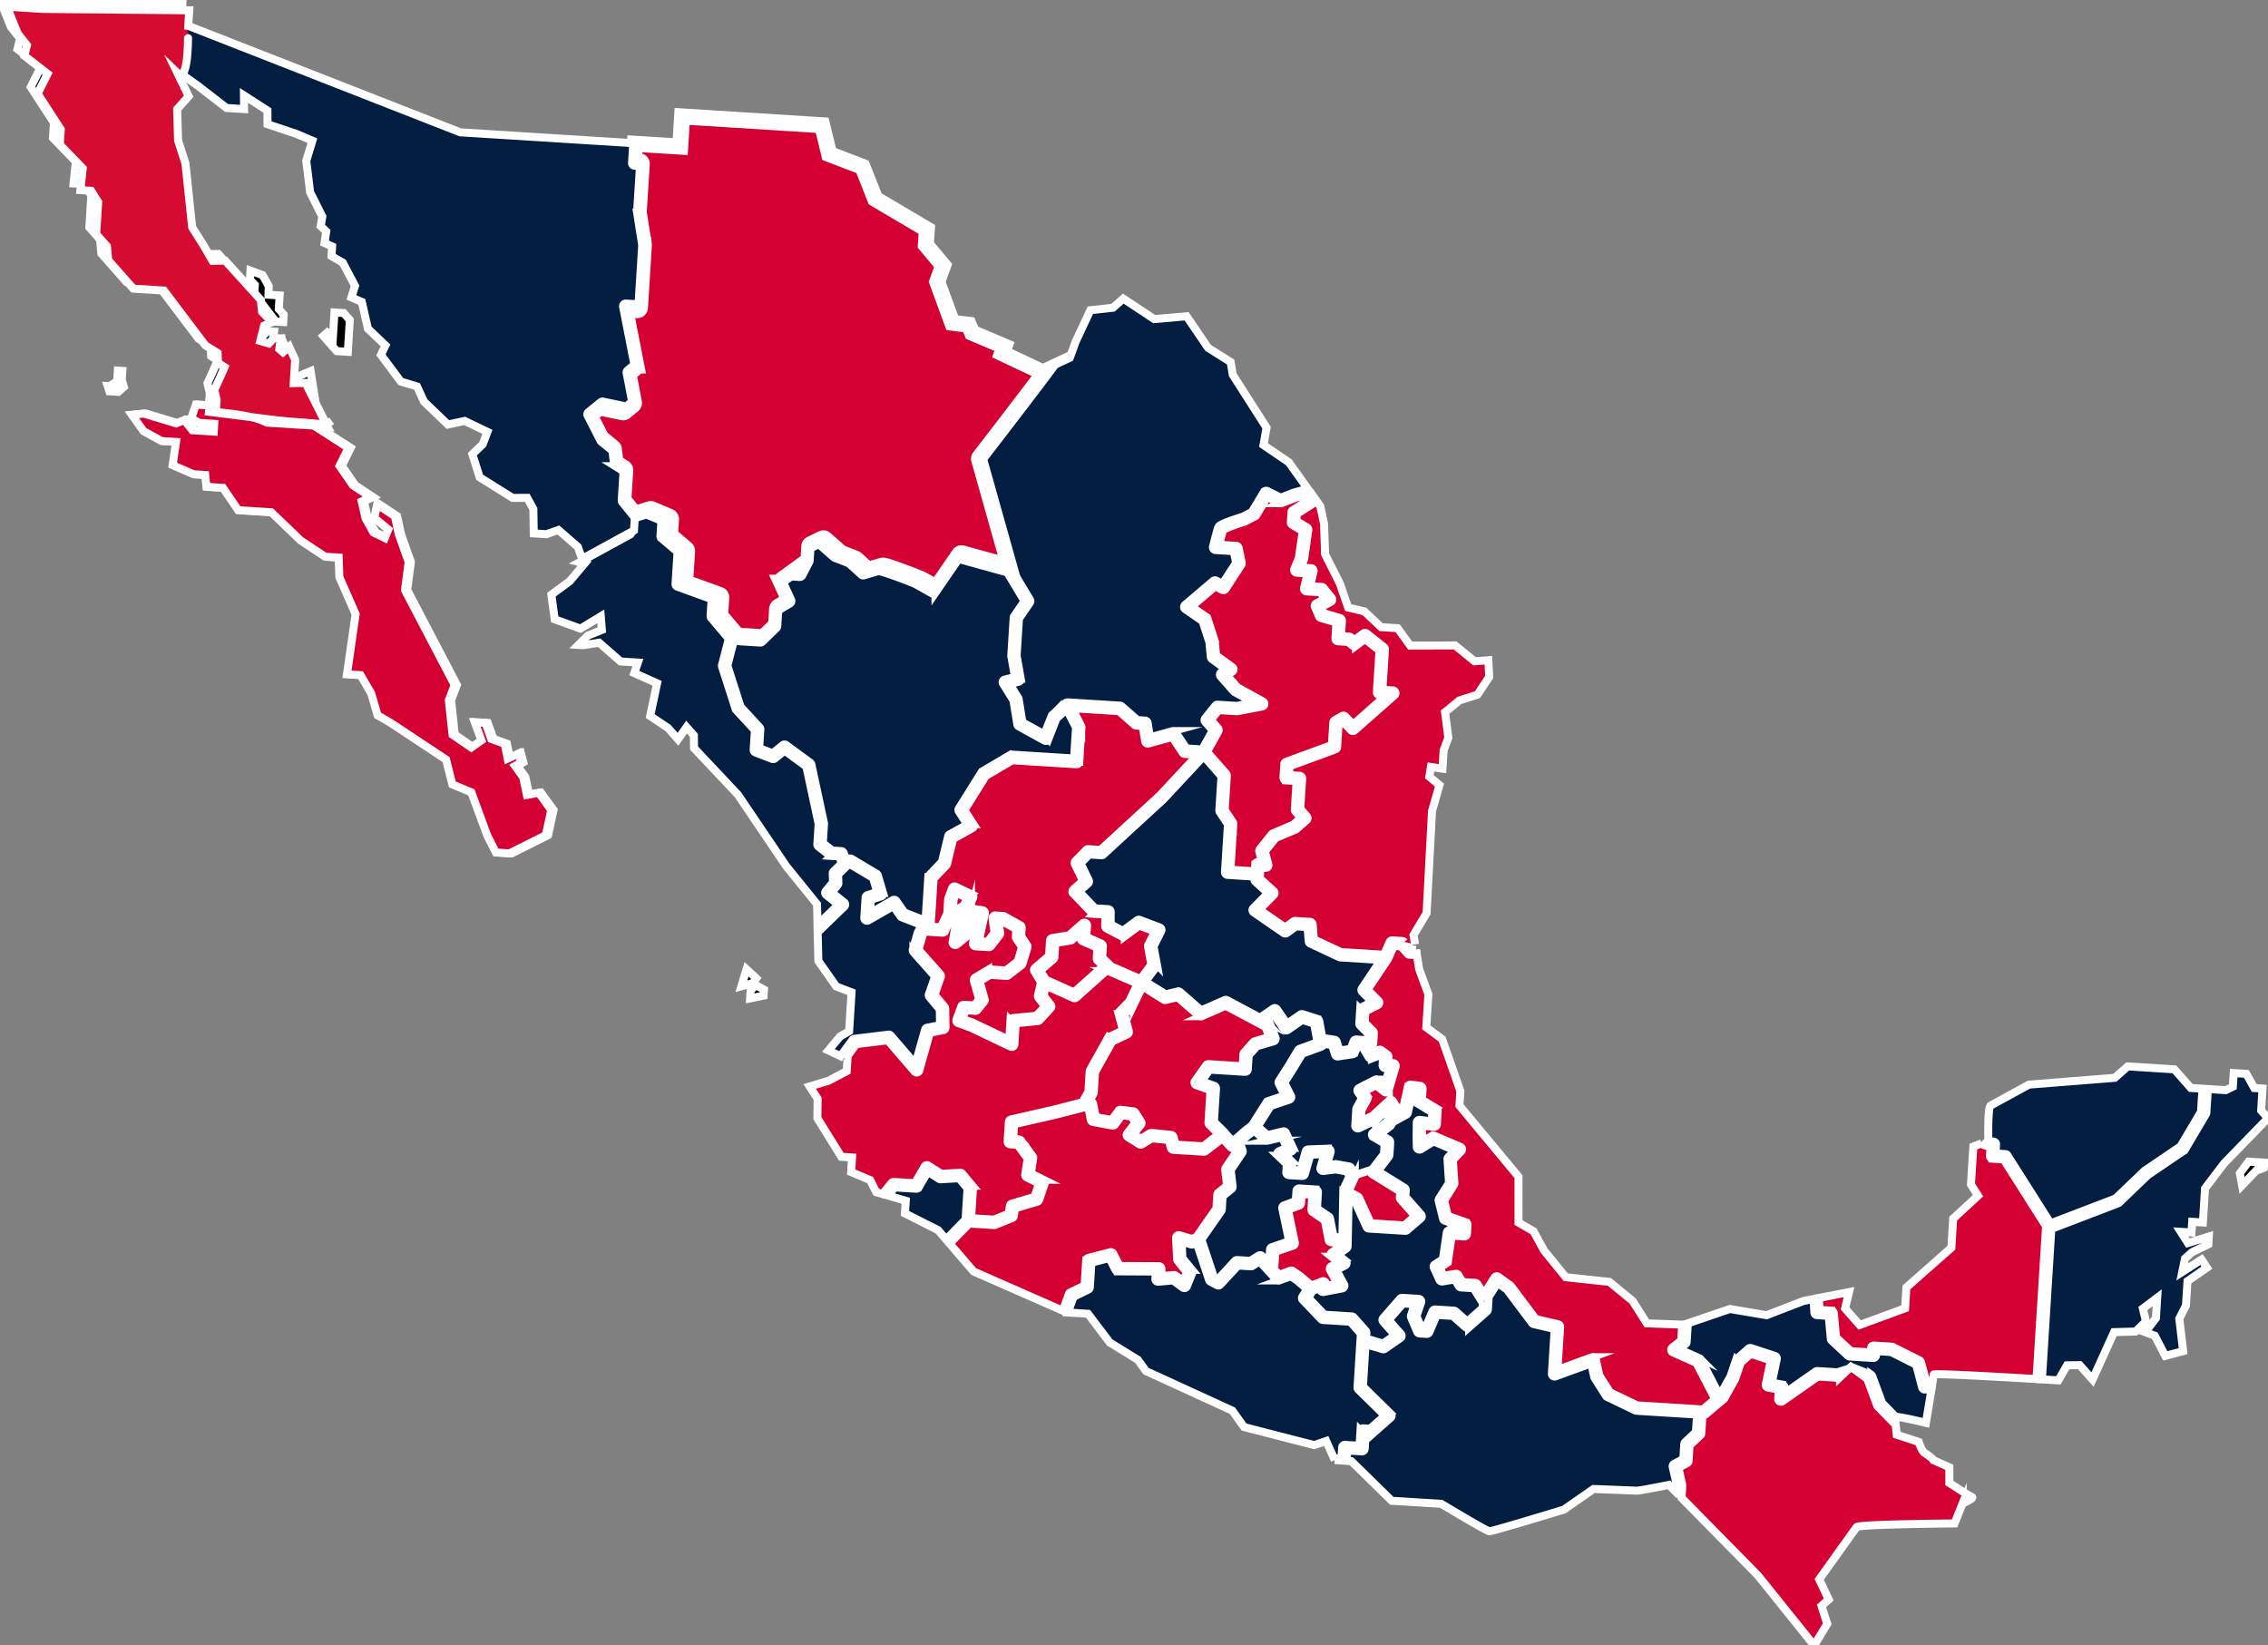 <?xml version="1.0" encoding="utf-8"?>
<svg viewBox="0.14 -0.205 283.529 205.671" xmlns="http://www.w3.org/2000/svg">
  <rect x="0.14" y="-0.205" width="283.529" height="205.671" fill="#808080" stroke="none"/>
  <g id="Grupo_95" data-name="Grupo 95" transform="matrix(1, 0, 0, 1, -109.455, -114.392)">
    <g id="Grupo_94" data-name="Grupo 94">
      <path id="Trazado_4112" data-name="Trazado 4112" d="M260.483,208.165l2.4,2.723a.334.334,0,0,1,.084.245l-.268,4.282,1.022,1.546a.329.329,0,0,1,.055.208l-.359,5.731,3.045.19.052-.836a.338.338,0,0,1,.359-.317l.51.032-.357-1.345a.337.337,0,0,1,.064-.3l1.492-1.871a.336.336,0,0,1,.132-.1l2.574-1.091.953-.841-.693-.786a.337.337,0,0,1-.084-.246l.224-3.576-1.326-.083a.338.338,0,0,1-.317-.358l.1-1.665a.337.337,0,0,1,.221-.3L276.1,207.3l.176-2.813a.334.334,0,0,1,.168-.272l.917-.533a.339.339,0,0,1,.414.059l.975,1.02,4.135-3.649-.849-.053a.337.337,0,0,1-.315-.359l.326-5.206-1.812-1.436-1.13.842a.337.337,0,0,1-.416-.009l-.57-.464-1.263-.079a.338.338,0,0,1-.316-.359l.124-1.982-1.961-.582a.34.34,0,0,1-.214-.189l-.515-1.183a.339.339,0,0,1,.155-.436l1.155-.6-.648-.8-1.712-.107a.338.338,0,0,1-.307-.416l.439-1.835-1.361-.085a.337.337,0,0,1-.292-.464l.566-1.4.481-3.338-1.319-.785a.337.337,0,0,1-.166-.312l.078-1.253a.339.339,0,0,1,.156-.264l2.616-1.672-.31-.434-2,.557-1.679.668a.347.347,0,0,1-.275-.011l-1.531-.761-1.374,2.289a.341.341,0,0,1-.135.126l-1.32.684a18.048,18.048,0,0,0-2.683,1c-.087.262-.321,1.156-.506,1.877l2.138.135a.337.337,0,0,1,.311.27l.376,1.84a.34.34,0,0,1-.048.252l-1.958,3.021a.34.34,0,0,1-.443.115l-.843-.45-3.015,2.559,1.895,1.294a.352.352,0,0,1,.132.176l.9,2.808a.417.417,0,0,1,.015.072l.162,1.726,2.038,1.482a.341.341,0,0,1,.139.284.331.331,0,0,1-.155.274l-.693.448,1.353,1.532,3.177,1.746a.339.339,0,0,1-.1.629l-3.084.594a.393.393,0,0,1-.084,0l-2.272-.143-.99,1.231.912,1.035a.337.337,0,0,1,.041.389Z" fill="#d50032" stroke="#fff" stroke-miterlimit="10" stroke-width="1"/>
      <path id="Trazado_4113" data-name="Trazado 4113" d="M251.286,255.962l.921.568,1.151-.694a.386.386,0,0,1,.209-.047l2.44.251a.34.34,0,0,1,.294.249l.255.964,3.447.216,1.965-1.5-1.2-1.194a.338.338,0,0,1-.1-.261l.254-4.053-1.777-.63a.335.335,0,0,1-.21-.216.339.339,0,0,1,.046-.3l1.4-1.976a.338.338,0,0,1,.3-.142l4.263.267.094-1.522a.34.34,0,0,1,.085-.2l1.163-1.3a.337.337,0,0,1,.156-.1l1.848-.543-.5-1.252-4.976-2.649-2.981,1.31a.34.34,0,0,1-.358-.055l-2.665-2.321-1.477.349a.343.343,0,0,1-.256-.042l-2.664-1.661-1.072,2.239a.333.333,0,0,1-.062.088l-1.127,1.159.567,2.114a.337.337,0,0,1-.181.392l-1.9.91-2.148,3.82-.161,2.565a.331.331,0,0,1-.044.146l-.555.975.175-.009a.335.335,0,0,1,.352.273l.322,1.662,1.992.367.841-1.144a.329.329,0,0,1,.315-.136l1.56.2a.337.337,0,0,1,.243.155l.716,1.124a.34.34,0,0,1-.019.391Z" fill="#d50032" stroke="#fff" stroke-miterlimit="10" stroke-width="1"/>
      <path id="Trazado_4114" data-name="Trazado 4114" d="M270.909,273.017a.333.333,0,0,1,.307.038l.942.648,1.369,1.165,1.372-.52a.338.338,0,0,1,.457.338l-.016.25,1.458-.276-.926-1.729a.331.331,0,0,1-.024-.263.335.335,0,0,1,.172-.2l.946-.464-.9-.731a.335.335,0,0,1-.124-.272.33.33,0,0,1,.14-.264l1.3-.942.006-.244-1.382-.086a.343.343,0,0,1-.313-.273l-.475-2.451-1.533-1.055a.336.336,0,0,1-.146-.3l.117-1.866-1.342-.084-.071,1.133a.336.336,0,0,1-.219.3l-1.413.53.86,4.1a.338.338,0,0,1-.222.389l-2.225.763-.105,1.677a.336.336,0,0,1-.24.3l.831.908Z" fill="#d50032" stroke="#fff" stroke-miterlimit="10" stroke-width="1"/>
      <path id="Trazado_4115" data-name="Trazado 4115" d="M243.611,231.67a.325.325,0,0,1-.169.08l-1.919.312-.112,1.786a.34.34,0,0,1-.117.235l-1.651,1.417.688,1.145,3.526,1.58,3.669-3.267-.724-.714a.335.335,0,0,1-.1-.261l.083-1.33-1.87-.822a.34.34,0,0,1-.2-.332l.053-.849Z" fill="#d50032" stroke="#fff" stroke-miterlimit="10" stroke-width="1"/>
      <path id="Trazado_4116" data-name="Trazado 4116" d="M252.169,236.569l1.355-1.828-.413-2.24a.337.337,0,0,1,.03-.214l.841-1.664-1.971-.744-1.809,1.34a.34.34,0,0,1-.36.027l-1.9-1a.34.34,0,0,1-.18-.3l.009-1.447-1.442-.09a.34.34,0,0,1-.223-.1l-2.352-2.457a.336.336,0,0,1,.021-.487l1.211-1.068-1.019-2.1a.338.338,0,0,1,.063-.385l1.365-1.388a.334.334,0,0,1,.262-.1l1.52.1,7.4-6.8,4.758-5.1-1.634-.1a.338.338,0,0,1-.261-.151l-1.3-1.965-2.962.815a.334.334,0,0,1-.273-.042.34.34,0,0,1-.151-.229l-.311-1.918-.808-.05a.336.336,0,0,1-.2-.084l-1.962-1.723-5.851-.366,1.131,2.211a.333.333,0,0,1,.036.175l-.27,4.307a.337.337,0,0,1-.359.316l-8.019-.5-3.309,1.949-2.68,4.286,1.137,1.763a.344.344,0,0,1,.044.267.332.332,0,0,1-.164.212l-2.415,1.341-.761,3.147a.341.341,0,0,1-.084.155l-1.6,1.672-.33,5.259a.333.333,0,0,1-.049.156l-.345.562,1.628.1.8-1.736.113-1.8a.337.337,0,0,1,.021-.1l.471-1.248a.339.339,0,0,1,.463-.185l2,.961a.338.338,0,0,1,.164.441l-.572,1.3a.35.35,0,0,1-.125.147l-.494.32-.549,2.963.857-.7.621-2.407a.346.346,0,0,1,.38-.25l1.07.166a.337.337,0,0,1,.279.4l-.749,3.476,1.093.068.872-1.133L233.676,229a.339.339,0,0,1,.356-.386l.979.062a.318.318,0,0,1,.144.043l1.992,1.116a.337.337,0,0,1,.173.316l-.067,1.061.746,1.115a.34.34,0,0,1,.043.287l-.62,2.044a.338.338,0,0,1-.117.169l-1.652,1.273a.336.336,0,0,1-.227.068l-2.049-.127-1.321.791.634,2.252a.331.331,0,0,1-.061.3l-.828,1.028a.337.337,0,0,1-.285.127l-1.215-.077-.391,1.078,1.315.478,4.537,2.167.152-2.432a.341.341,0,0,1,.3-.316l2.938-.286,1.087-1.182-.823-1.055a.342.342,0,0,1-.063-.283l.378-1.668-.82-1.363a.34.34,0,0,1,.069-.432l1.76-1.509.12-1.913a.336.336,0,0,1,.283-.312l2.089-.34,1.7-1.494a.338.338,0,0,1,.561.275L245.4,231.3l1.87.823a.337.337,0,0,1,.2.331l-.088,1.412,1.122,1.107Z" stroke="#fff" stroke-miterlimit="10" stroke-width="1" style="fill: rgb(213, 0, 50);"/>
      <path id="Trazado_4117" data-name="Trazado 4117" d="M262.785,255.859l.917,1.015.264-.233.005-.005,1.248-1.1.9-.7,1.821-2.88a.337.337,0,0,1,.179-.14l2.089-.7-.742-1.478a.34.34,0,0,1,.017-.334l1.144-1.795,1.255-2.076a.346.346,0,0,1,.174-.143l2.246-.824-.424-2.325-1.478-.472-1.814,1.257a.318.318,0,0,1-.253.054.344.344,0,0,1-.219-.14l-1.249-1.818-.953.656a.34.34,0,0,1-.216.052l.52.277a.343.343,0,0,1,.155.174l.679,1.712a.346.346,0,0,1-.011.273.339.339,0,0,1-.209.176l-2.11.621L265.7,246.1l-.109,1.742a.338.338,0,0,1-.358.317l-4.413-.276-1.033,1.457,1.6.566a.336.336,0,0,1,.226.339l-.26,4.154,1.371,1.361A.331.331,0,0,1,262.785,255.859Z" fill="#041e41" stroke="#fff" stroke-miterlimit="10" stroke-width="1"/>
      <path id="Trazado_4118" data-name="Trazado 4118" d="M255.052,214.087,247.527,221a.34.34,0,0,1-.251.088l-1.509-.1-1.089,1.108,1.027,2.117a.335.335,0,0,1-.081.4l-1.139,1.005,2.017,2.107,1.629.1a.338.338,0,0,1,.317.341l-.011,1.562,1.533.807,1.786-1.322a.332.332,0,0,1,.322-.045l2.5.943a.336.336,0,0,1,.182.468l-.958,1.9.419,2.274a.342.342,0,0,1-.061.264l-1.392,1.867,2.549,1.585,1.51-.356a.337.337,0,0,1,.3.074l2.632,2.294,2.936-1.289a.338.338,0,0,1,.3.01l4.464,2.378-.009-.009a.339.339,0,0,1,.087-.47l1.233-.849a.318.318,0,0,1,.252-.054.345.345,0,0,1,.218.142l1.249,1.816L272.156,241a.334.334,0,0,1,.3-.043l1.831.584a.339.339,0,0,1,.229.262l.423,2.313a.356.356,0,0,1,.319-.142l1.169.17a.34.34,0,0,1,.274.23l.363,1.131,1.361-.206.392-.972a.341.341,0,0,1,.335-.211l1.472.093.049-.782-1.047-1.045a.341.341,0,0,1-.1-.26l.11-1.763a.339.339,0,0,1,.185-.28l1.31-.664-1.243-1.242a.338.338,0,0,1-.042-.427l2.383-3.567-5.09-.319a.35.35,0,0,1-.122-.032l-3.627-1.7a.337.337,0,0,1-.193-.279l-.142-1.782-1.444-.09-1.138.832a.34.34,0,0,1-.392.006l-3.767-2.594a.345.345,0,0,1-.145-.247.338.338,0,0,1,.1-.27l1.85-1.877-1.6-1.451a.337.337,0,0,1-.11-.272l.022-.347-3.382-.212a.339.339,0,0,1-.317-.359l.373-5.955-1.022-1.545a.335.335,0,0,1-.055-.209l.266-4.256-2.222-2.518Z" fill="#041e41" stroke="#fff" stroke-miterlimit="10" stroke-width="1"/>
      <path id="Trazado_4119" data-name="Trazado 4119" d="M281.056,260.47l.067-.089,1.484-1.949.082-1.3-1.416-.829a.339.339,0,0,1-.033-.563l1.682-1.274.607-1.071.037-.58-.173-.277-1.785,1.654a.333.333,0,0,1-.086.058l-2.025.954a.338.338,0,0,1-.481-.327l.128-2.056a.339.339,0,0,1,.041-.14l.677-1.244-.513-.753a.337.337,0,0,1-.048-.273.343.343,0,0,1,.172-.218l2.032-1.052a.341.341,0,0,1,.365.035l.823.651.615-2.1-.556-.034a.339.339,0,0,1-.317-.36l.056-.888-.452-.324-.937.358a.34.34,0,0,1-.412-.143l-.886-1.481-.46-.029-.374.924a.334.334,0,0,1-.263.207l-1.836.279a.333.333,0,0,1-.372-.23l-.387-1.2-.96-.141a.332.332,0,0,1-.136-.053v.018a.34.34,0,0,1-.217.378l-2.4.882-1.2,1.981-1.045,1.641.831,1.653a.344.344,0,0,1,.011.281.339.339,0,0,1-.207.192l-2.344.79L266.813,255l1.234,1.073,1.926-.467a.335.335,0,0,1,.385.187l.866,1.872a.351.351,0,0,1,.011.259.34.34,0,0,1-.177.19l-.864.4.847.812a.335.335,0,0,1,.1.265l-.052.838,1.054.066.681-2.393a.337.337,0,0,1,.313-.245l2.462-.092a.337.337,0,0,1,.337.433l-.478,1.629,1.072-.132a.271.271,0,0,1,.1,0l1.652.3a.34.34,0,0,1,.245.187l.434.911" fill="#041e41" stroke="#fff" stroke-miterlimit="10" stroke-width="1"/>
      <path id="Trazado_4120" data-name="Trazado 4120" d="M281.056,260.47a.337.337,0,0,0,.092.493l3.492,2.157-.047.746a.337.337,0,0,0,.084.245l1.835,2.083-1.357,1.162-4.2-.263-1.449-3.189a.341.341,0,0,0-.149-.158l-1.1-.586a.366.366,0,0,0-.057-.016v-.112l.766-1.654a.341.341,0,0,0,0-.288l1.861-.62Z" fill="#d50032" stroke="#fff" stroke-miterlimit="10" stroke-width="1"/>
      <path id="Trazado_4121" data-name="Trazado 4121" d="M346,291.277a.273.273,0,0,1,.1-.025.267.267,0,0,0-.1.025Z" stroke="#fff" stroke-miterlimit="10" stroke-width="1"/>
      <path id="Trazado_4122" data-name="Trazado 4122" d="M346.139,291.248h.119A1.186,1.186,0,0,0,346.139,291.248Z" stroke="#fff" stroke-miterlimit="10" stroke-width="1"/>
      <path id="Trazado_4123" data-name="Trazado 4123" d="M241.021,159.988c-1.01,1.4-3.358,4.517-8.84,11.61l3.863,13.709,2.31,3.842a.341.341,0,0,1-.01.366l-1.366,2-.29,4.626.509,2.879a.338.338,0,0,1-.252.387l-1.144.28,1.093,1.75a.338.338,0,0,1,.047.126l.469,2.913,2.747,1.51.912-2.327a.352.352,0,0,1,.091-.131l1.663-1.466a.279.279,0,0,1,.179-.076.372.372,0,0,1,.067-.009l6.558.411a.336.336,0,0,1,.2.084l1.962,1.722.962.061a.339.339,0,0,1,.313.284l.294,1.81,2.835-.779a.336.336,0,0,1,.372.139l1.343,2.029,1.969.123,1.328-2.373-.942-1.068a.336.336,0,0,1-.009-.436l1.277-1.59a.339.339,0,0,1,.285-.126l2.4.151,2.119-.408-2.407-1.323a.357.357,0,0,1-.091-.073l-1.651-1.872a.333.333,0,0,1-.082-.27.342.342,0,0,1,.151-.238l.61-.393L261.1,196.56a.343.343,0,0,1-.138-.242l-.173-1.841-.858-2.662-2.166-1.48a.338.338,0,0,1-.027-.538l3.527-2.994a.342.342,0,0,1,.378-.041l.772.412,1.714-2.644-.3-1.451-2.286-.143a.347.347,0,0,1-.253-.138.341.341,0,0,1-.054-.282c.088-.352.535-2.12.654-2.413.058-.142.177-.437,3.036-1.317l1.179-.616,1.486-2.475a.339.339,0,0,1,.441-.129l1.675.832,1.573-.623,1.793-.5-2.365-3.308-3.16-2.151.38-2.173-4.223-6.611-.266-1.6-2.819-1.763-2.682-3.951-4.049.356-3.868-2.561-1.291,1.139-2.826.312-1.832,3.912-.738,2.029-3.217,1.511Z" fill="#041e41" stroke="#fff" stroke-miterlimit="10" stroke-width="1"/>
      <path id="Trazado_4124" data-name="Trazado 4124" d="M351.067,287.672c.147-.9.258-1.6.264-1.676.011-.178,8.39.3,12.851.566l1.2-19.1-5.3-8.357-1.4-.087a.338.338,0,0,1-.316-.359l.071-1.132a2.677,2.677,0,0,1-1.164-.413l.052-.021-1.036.407-.3,4.741.889,1.4L353.77,266.5l-.228,3.646-5.619,4.957-.164,2.614-5.684,2.085-1.822-2.067.493-2.044-4.021.784.253-.048.088,1.49,1.463.092a.338.338,0,0,1,.316.307l.281,3.033,1.86,1.726,2.478.155.034-.542a.338.338,0,0,1,.359-.317l2.251.141a.375.375,0,0,1,.131.035l3.334,1.683a.347.347,0,0,1,.175.216l.8,3" stroke="#fff" stroke-miterlimit="10" stroke-width="1" style="fill: rgb(213, 0, 50);"/>
      <path id="Trazado_4125" data-name="Trazado 4125" d="M350.543,287.442a.342.342,0,0,1-.241.415.361.361,0,0,1-.108.011.341.341,0,0,1-.307-.252l-.754-2.85L346,283.184l-1.844-.116-.034.542a.338.338,0,0,1-.359.317l-2.936-.184a.339.339,0,0,1-.209-.09l-2.043-1.9a.347.347,0,0,1-.107-.217l-.266-2.874-1.472-.092a.338.338,0,0,1-.317-.317l-.1-1.7-1.246.243-4.627,1.784-4.589-.775-5.738,1.959.482-.164-.146,2.327a.332.332,0,0,1-.125.242l-.814.657,2.556,1.145a.335.335,0,0,1,.162.153l2.338,4.495.056-.049,1.3-2.319.7-2.06a.345.345,0,0,1,.1-.145l1.457-1.285a.339.339,0,0,1,.328-.068l2.985.974a.339.339,0,0,1,.226.392l-.625,2.956,1.309.239a.336.336,0,0,1,.277.353l-.048.767,3.947-2.755a.333.333,0,0,1,.214-.06l2.5.156,1.628-.512a.336.336,0,0,1,.431-.026l2.181.858a.335.335,0,0,1,.118.155l1.234,3.354,1.674,1.717c1.187.125,3.8.772,3.8.772s.432-2.576.725-4.365Z" stroke="#fff" stroke-miterlimit="10" stroke-width="1" style="fill: rgb(4, 30, 65);"/>
      <line id="Línea_29" data-name="Línea 29" x2="0.113" y2="0.685" transform="translate(286.605 232.9)" stroke="#fff" stroke-miterlimit="10" stroke-width="1"/>
      <path id="Trazado_4126" data-name="Trazado 4126" d="M285.692,232.533l.289.328.625.039" stroke="#fff" stroke-miterlimit="10" stroke-width="1"/>
      <line id="Línea_30" data-name="Línea 30" x2="0.535" y2="0.607" transform="translate(285.157 231.926)" stroke="#fff" stroke-miterlimit="10" stroke-width="1"/>
      <path id="Trazado_4127" data-name="Trazado 4127" d="M286.495,232.233l-.193-1.171,1.636-2.736.677-12.772.935-3.237-1.276-1.056.2-1.209,1.451.213.145-2.309.585-1.55-.409-3.2,1.8-1.474,2.242-.714,1.481-2.226-.113-2.081-1.717.135-2.439-1.983-5.615.015-1.573-2.174-2.066-.129-2.074-1.961-2.044-.493-1.033-2.994-1.846-3.655-.129-3.792-.47-2.227-.4-.557-.119-.008-2.423,1.549-.055.875,1.338.794a.341.341,0,0,1,.162.34l-.521,3.6a.3.3,0,0,1-.02.079l-.406,1,1.293.081a.337.337,0,0,1,.251.136.343.343,0,0,1,.057.281l-.439,1.834,1.458.091a.342.342,0,0,1,.243.125l1,1.243a.339.339,0,0,1-.107.513l-1.243.644.326.749,2.068.613a.338.338,0,0,1,.241.346l-.12,1.913,1.033.065a.336.336,0,0,1,.193.075l.45.366,1.128-.84a.339.339,0,0,1,.412.006l2.153,1.707a.339.339,0,0,1,.128.287l-.316,5.045,1.326.083a.339.339,0,0,1,.2.591l-4.992,4.4a.34.34,0,0,1-.469-.021l-1.015-1.061-.53.307-.179,2.853a.336.336,0,0,1-.221.3l-5.727,2.107-.069,1.107,1.327.083a.338.338,0,0,1,.316.359l-.236,3.774.824.935a.339.339,0,0,1-.03.478l-1.248,1.1a.361.361,0,0,1-.091.058l-2.546,1.079-1.334,1.671.434,1.634a.339.339,0,0,1-.347.425l-.642-.04-.085,1.359,1.739,1.579a.338.338,0,0,1,.012.488l-1.813,1.84,3.237,2.231,1.041-.764a.343.343,0,0,1,.221-.065l1.86.117a.338.338,0,0,1,.316.31l.15,1.878,3.39,1.59,5.377.337.706-1.6a.337.337,0,0,1,.331-.2l1.273.079a.337.337,0,0,1,.232.115" stroke="#fff" stroke-miterlimit="10" stroke-width="1" style="fill: rgb(213, 0, 50);"/>
      <path id="Trazado_4128" data-name="Trazado 4128" d="M286.719,233.585l-.92-.057a.338.338,0,0,1-.232-.114l-.824-.936-.9-.056-.706,1.6c0,.005-.01.008-.014.014a.189.189,0,0,1-.014.037l-2.556,3.825,1.376,1.376a.338.338,0,0,1-.087.541l-1.552.787-.089,1.417,1.047,1.045a.336.336,0,0,1,.1.26l-.08,1.272a.337.337,0,0,1-.358.316l-.287-.017.5.838.841-.321a.335.335,0,0,1,.317.04l.753.54a.34.34,0,0,1,.142.3l-.047.738.641.04a.338.338,0,0,1,.3.433l-.876,2.992a.333.333,0,0,1-.221.227.34.34,0,0,1-.313-.057l-1.046-.826-1.5.777.414.608a.338.338,0,0,1,.018.351l-.741,1.361-.089,1.408,1.46-.687,2.048-1.9a.326.326,0,0,1,.275-.088.339.339,0,0,1,.242.156l.447.715a.355.355,0,0,1,.05.2l-.041.653.752-.419.652-2.954a.331.331,0,0,1,.374-.262l1.17.151a.339.339,0,0,1,.294.357l-.087,1.381,1.814,1.1a.341.341,0,0,1,.162.311l-.105,1.663a.34.34,0,0,1-.12.238.314.314,0,0,1-.256.077l-1.481-.171v2.068l1.234-.76a.343.343,0,0,1,.31-.024l3.254,1.384a.339.339,0,0,1,.112.546l-1.053,1.1.191,2.912a.331.331,0,0,1-.051.2l-1.234,1.959.47,1.926,2.231.778a.341.341,0,0,1,.226.341l-.071,1.127a.337.337,0,0,1-.358.316l-1.551-.1-.468,3.2a.333.333,0,0,1-.154.236l-.877.558.464,1.015,1.531-.242a.341.341,0,0,1,.343.159l.532.872,1.584.1a.339.339,0,0,1,.268.161l.788,1.277,1.343-2.1a.338.338,0,0,1,.482-.093l1.5,1.079a.321.321,0,0,1,.074.073l3.1,4.128,2.785.645a.338.338,0,0,1,.261.351l-.335,5.355,4.34-1.585a.34.34,0,0,1,.448.246l.446,2.035,1.346,2.119,3.382,1.624,8.217.515,1.542-1.3-2.353-4.525-2.95-1.322a.339.339,0,0,1-.075-.572l1.127-.909.124-1.98-4.421-.161-1.777-2.8-2.9-2.379-5.455-.586-2.72-3.344-1.314-2.4L299.428,267l-.006-5.737-7.378-8.883.115-1.824-2.278-6.487L287.9,242.6l.259-4.133-1.147-3.123-.4-2.446" fill="#d50032" stroke="#fff" stroke-miterlimit="10" stroke-width="1"/>
      <path id="Trazado_4129" data-name="Trazado 4129" d="M286.673,278.7l.639,1.507.435.027.94-2.172a.336.336,0,0,1,.332-.2l2.348.148a.328.328,0,0,1,.2.084l1.457,1.288,1.911-1.686.048-.765a.315.315,0,0,1-.184-.136l-.979-1.587-1.587-.1a.342.342,0,0,1-.268-.162l-.5-.83-1.563.247a.339.339,0,0,1-.361-.194l-.691-1.517a.338.338,0,0,1,.127-.425l.994-.632.492-3.353a.337.337,0,0,1,.356-.288l1.523.1.033-.532-2.162-.754a.34.34,0,0,1-.218-.24l-.547-2.245a.335.335,0,0,1,.043-.26l1.25-1.986-.193-2.95a.332.332,0,0,1,.094-.256l.815-.851-2.641-1.122-1.589.978a.338.338,0,0,1-.515-.281l-.024-1.181.018-1.875a.332.332,0,0,1,.115-.25.312.312,0,0,1,.262-.083l1.5.173.069-1.1-1.813-1.1a.339.339,0,0,1-.162-.311l.08-1.27-.548-.07-.619,2.8a.343.343,0,0,1-.166.223L284,254.29a.328.328,0,0,1-.217.03l-.3.535a.317.317,0,0,1-.089.1l-1.334,1.01,1.159.679a.34.34,0,0,1,.167.313l-.1,1.616a.344.344,0,0,1-.069.184l-1.388,1.822,3.348,2.068a.333.333,0,0,1,.16.308l-.05.81L287.256,266a.338.338,0,0,1-.033.48l-1.722,1.474a.341.341,0,0,1-.242.081l-4.542-.284a.338.338,0,0,1-.287-.2l-1.485-3.268-.753-.4-.124,6.089a.341.341,0,0,1-.141.266l-1.082.782.966.786a.339.339,0,0,1-.065.566l-1.1.543.978,1.827a.339.339,0,0,1-.235.492l-2.337.443a.341.341,0,0,1-.288-.079.346.346,0,0,1-.113-.276l.01-.161-.965.366-.556.862,2.03,2.126,3.428.215a.341.341,0,0,1,.233.114l1.5,1.7a.337.337,0,0,1,.083.245l-.044.709,2.119.626,1.505-1.043-1.491-1.691a.339.339,0,0,1,0-.447l2.116-2.42a.339.339,0,0,1,.277-.115l2.055.128a.342.342,0,0,1,.26.149.337.337,0,0,1,.04.3Z" fill="#041e41" stroke="#fff" stroke-miterlimit="10" stroke-width="1"/>
      <path id="Trazado_4130" data-name="Trazado 4130" d="M346.463,291.259l-.138-.011Z" stroke="#fff" stroke-miterlimit="10" stroke-width="1"/>
      <path id="Trazado_4131" data-name="Trazado 4131" d="M262.436,263.709l-.1,1.662a.352.352,0,0,1-.06.172l-2.495,3.58,1.578,4.729.484.258,2.141-2.315a.335.335,0,0,1,.27-.109l1.653.1,1.045-.657a.341.341,0,0,1,.429.059l.877.96.111-1.778a.339.339,0,0,1,.228-.3l2.157-.739-.859-4.088a.339.339,0,0,1,.213-.386l1.481-.554.078-1.251a.337.337,0,0,1,.359-.316l2.017.126a.338.338,0,0,1,.316.359l-.125,2.012,1.489,1.027a.34.34,0,0,1,.141.213l.451,2.328,1.094.069.121-5.927a.33.33,0,0,1,.032-.135l.728-1.574-.291-.611-1.43-.26-1.533.188a.337.337,0,0,1-.366-.431l.491-1.672-1.746.065-.689,2.418a.337.337,0,0,1-.347.246l-1.663-.1a.339.339,0,0,1-.317-.359l.063-1.017-1.091-1.047a.341.341,0,0,1,.092-.553l1.008-.464-.606-1.311-1.825.441a.342.342,0,0,1-.3-.073l-1.372-1.193-.711.556-1.063.936.342.993a.337.337,0,0,1-.039.3l-1.448,2.158.243,2.053a.342.342,0,0,1-.124.3Z" stroke="#fff" stroke-miterlimit="10" stroke-width="1" style="fill: rgb(4, 30, 65);"/>
      <path id="Trazado_4132" data-name="Trazado 4132" d="M243.222,275.919a.335.335,0,0,1,.17-.19l1.792-.871.2-3.13a.339.339,0,0,1,.254-.307l2.754-.712a.339.339,0,0,1,.386.175l.782,1.541,4.9.024a.342.342,0,0,1,.336.36l-.056.88,1.584-.137a.336.336,0,0,1,.23.064l.964.709.46-1.135-1.152-1.4a.349.349,0,0,1-.076-.2l-.128-2.661a.339.339,0,0,1,.13-.283.331.331,0,0,1,.306-.057l1.523.46.6-.256,2.481-3.562.108-1.715a.335.335,0,0,1,.124-.242l1.1-.887-.236-1.992a.333.333,0,0,1,.056-.228l1.423-2.122-.2-.568-.139.123a.339.339,0,0,1-.476-.027l-1-1.107-2.109,1.614a.344.344,0,0,1-.227.069l-3.817-.239a.338.338,0,0,1-.306-.251l-.258-.973-2.1-.216-1.23.743a.34.34,0,0,1-.352,0l-1.419-.874a.332.332,0,0,1-.155-.23.336.336,0,0,1,.065-.267l1.027-1.311-.5-.789-1.2-.151-.85,1.155a.335.335,0,0,1-.333.132l-2.429-.448a.333.333,0,0,1-.271-.267l-.309-1.6-.468.029-3.665.939-5.144,1.18-.116,1.857.738.046a.338.338,0,0,1,.251.137l1.45,1.957a.339.339,0,0,1,.062.252l-.292,1.9,1.588.789a.339.339,0,0,1,.17.413l-.723,2.116a.341.341,0,0,1-.224.215l-2.8.83-.139.956a.337.337,0,0,1-.209.264l-2.116.849a.328.328,0,0,1-.148.025l-3.1-.194-2.456,2.5,3,3.489,11.15,4.907Z" stroke="#fff" stroke-miterlimit="10" stroke-width="1" style="fill: rgb(213, 0, 50);"/>
      <path id="Trazado_4133" data-name="Trazado 4133" d="M277.3,296.365l.08-1.263a.337.337,0,0,1,.358-.317l1.816.114.117-1.865a.336.336,0,0,1,.358-.315l.84.052,1.857-1.639L279.4,287.87a.34.34,0,0,1-.1-.263l.42-6.711-1.32-1.5-3.421-.214a.336.336,0,0,1-.223-.1l-2.306-2.415a.34.34,0,0,1-.041-.418l.6-.931-1.266-1.081-.771-.529-1.445.528a.335.335,0,0,1-.365-.09l-2.1-2.293-.9.565a.35.35,0,0,1-.2.051l-1.6-.1-2.21,2.39a.333.333,0,0,1-.269.108.325.325,0,0,1-.138-.039l-.833-.444a.344.344,0,0,1-.162-.192l-1.558-4.67-.47.2a.326.326,0,0,1-.23.012l-1.182-.357.1,2.07,1.208,1.467a.337.337,0,0,1,.052.342l-.7,1.725a.339.339,0,0,1-.515.146l-1.212-.892-1.849.16a.328.328,0,0,1-.265-.094.34.34,0,0,1-.1-.264l.057-.915-4.749-.023a.342.342,0,0,1-.3-.184l-.751-1.483-2.253.582-.193,3.083a.344.344,0,0,1-.19.283l-1.845.9-.71,1.962,2.513.158,2.716,3.587,3.526,2.173,1.009,1.407,10.8,4.948,1.458,2.044,8.768,2.258,1.5-.516,1.071,2.385-.052-.117Z" fill="#041e41" stroke="#fff" stroke-miterlimit="10" stroke-width="1"/>
      <path id="Trazado_4134" data-name="Trazado 4134" d="M227.87,269.105l2.526-2.568c.008-.008.02-.01.029-.019a.326.326,0,0,1-.1-.253l.221-3.536-1.063-1.269-2.3.13a.327.327,0,0,1-.2-.053l-1.4-.9-1.144,1.969a.339.339,0,0,1-.314.168l-2.667-.167-.854,1.018-.687-.2,2.913.852-.1,1.581,4.141,2.089,1.173,1.365Z" fill="#041e41" stroke="#fff" stroke-miterlimit="10" stroke-width="1"/>
      <path id="Trazado_4135" data-name="Trazado 4135" d="M221.054,262.043a.338.338,0,0,1,.28-.12l2.63.164,1.216-2.093a.34.34,0,0,1,.475-.116l1.608,1.03,2.356-.133a.325.325,0,0,1,.279.12l1.258,1.5a.334.334,0,0,1,.079.238l-.23,3.671a.315.315,0,0,1-.05.149l2.879.18,1.865-.748.143-.976a.34.34,0,0,1,.239-.276l2.835-.842.571-1.67-1.545-.769a.338.338,0,0,1-.184-.354l.309-2-1.272-1.717-.919-.058a.339.339,0,0,1-.317-.359l.154-2.447a.339.339,0,0,1,.261-.309l5.382-1.234,3.549-.909.753-1.325.161-2.566a.348.348,0,0,1,.042-.144l2.233-3.987a.345.345,0,0,1,.149-.139l1.747-.834-.544-2.027a.335.335,0,0,1,.084-.323l1.222-1.258,1.066-2.212-3.637-1.578a.347.347,0,0,1-.1-.069l-.07-.069-3.866,3.441a.338.338,0,0,1-.245.085.352.352,0,0,1-.118-.029l-3.445-1.545-.281,1.24.9,1.157a.339.339,0,0,1-.018.438l-1.369,1.486a.337.337,0,0,1-.216.107l-2.779.272-.165,2.648a.34.34,0,0,1-.486.284l-4.957-2.373-1.6-.582a.338.338,0,0,1-.2-.433L229.76,240a.339.339,0,0,1,.339-.223l1.293.081L232,239.1l-.657-2.333a.338.338,0,0,1,.152-.382l1.633-.978a.343.343,0,0,1,.2-.048l2.026.127,1.465-1.127.542-1.788-.721-1.077a.346.346,0,0,1-.057-.21l.06-.962-1.738-.975-.487-.031.215,1.481a.334.334,0,0,1-.066.255l-1.07,1.389a.339.339,0,0,1-.29.131l-1.663-.1a.336.336,0,0,1-.248-.133.342.342,0,0,1-.062-.276l.756-3.508-.413-.064L231,230.707a.332.332,0,0,1-.114.178l-1.658,1.351a.338.338,0,0,1-.546-.324l.743-4.012a.343.343,0,0,1,.148-.222l.531-.344.4-.9-1.375-.658-.323.855-.113,1.808a.338.338,0,0,1-.031.121l-.923,2.005a.336.336,0,0,1-.328.2l-2.216-.139-.218.356-.559,1.9,2.721,3.084a.337.337,0,0,1,.065.336l-.775,2.224,1.249,1.511a.338.338,0,0,1,.077.208l.049,2.361a.339.339,0,0,1-.273.339l-1.687.332L224.517,248a.338.338,0,0,1-.582.128l-3.362-3.912-3.934.48-1.338,1.814-.064-.03.3.141-.092,1.458-2.272,1.2-2.363.707,1,1.527-.031,2.439,2.993,4.825,1.338.085L216,260.687l2.378,1,.759,1.513.781.228Z" fill="#d50032" stroke="#fff" stroke-miterlimit="10" stroke-width="1"/>
      <path id="Trazado_4136" data-name="Trazado 4136" d="M319.179,300.738l.053-.854-.528-2.345a.34.34,0,0,1,.172-.372l1.155-.615.117-1.866a.331.331,0,0,1,.1-.224l1.365-1.291.12-1.922a.34.34,0,0,1,.13-.242l-7.7-.482a.355.355,0,0,1-.125-.033l-3.53-1.694a.347.347,0,0,1-.139-.124l-1.431-2.251a.366.366,0,0,1-.045-.11l-.375-1.715-4.464,1.629a.328.328,0,0,1-.318-.047.335.335,0,0,1-.136-.291l.35-5.586-2.626-.609a.337.337,0,0,1-.193-.127l-3.144-4.185-1.172-.841-1.111,1.736-.1,1.593a.332.332,0,0,1-.114.232l-2.24,1.977a.338.338,0,0,1-.447,0l-1.594-1.41-2-.125-.939,2.174a.338.338,0,0,1-.332.2l-.881-.055a.339.339,0,0,1-.29-.2l-.77-1.817a.332.332,0,0,1-.01-.238l.468-1.411L285,277.106l-1.811,2.072,1.547,1.752a.346.346,0,0,1,.082.265.34.34,0,0,1-.143.238l-1.952,1.352a.34.34,0,0,1-.214.06.373.373,0,0,1-.074-.014l-2.127-.628-.331,5.294,3.477,3.409a.335.335,0,0,1-.014.494l-2.235,1.973a.337.337,0,0,1-.245.084l-.642-.041-.116,1.865a.339.339,0,0,1-.359.317l-1.815-.114-.074,1.18a.311.311,0,0,1-.047.113l-1.456-.091,2.066.13,5.059,4.955,6.2.388s5.645,3.4,6.01,3.427,9.322-2.711,9.322-2.711l3.7-2.575s4.992.19,5.357.213,4.072-.722,4.072-.722l1.286,1.308Z" fill="#041e41" stroke="#fff" stroke-miterlimit="10" stroke-width="1"/>
      <path id="Trazado_4137" data-name="Trazado 4137" d="M383.647,266.906l1.337.084.266-4.255,2.394-3.145,5.479-5.637-.855-.968.171-2.736-1.032-.065-.988-1.77-1.58-.1-.107,1.7-.881.434-4.377-.274-2.051-2.326-5.836-.365-1.614,1.424-10.733.853s-4.421,2.408-4.8,2.629-.275,4.376-.275,4.376l-.033.013a2.639,2.639,0,0,0,.658.1.382.382,0,0,1,.25.1.343.343,0,0,1,.092.254l-.07,1.131,1.227.076a.337.337,0,0,1,.264.157l5.4,8.511a.172.172,0,0,1,.039-.025l8.09-3.1,3.61-3.455,4.5-3.052,2.557-4.317.18-2.894.676.042-.186,2.976a.339.339,0,0,1-.047.151l-2.637,4.452a.334.334,0,0,1-.1.108l-4.516,3.058-3.613,3.467a.367.367,0,0,1-.114.072l-8.154,3.126a.355.355,0,0,1-.143.022.451.451,0,0,1-.052-.019L364.86,286.6l-.458-.027c1.5.089,2.507.153,2.507.153L368,284.844l1.588-.022,1.6,1.807,2.69-5.933,2.69-.076,1.3-1.261-.388-1.611,1.793-1.351-.16,2.553-1.333,1.75,1.192.441,1.307,2.522,2.234-.592-.478-4.058.835-1.657.19-3.038,2.425-1.68-.668-1.018-2.416,1.558.349-1.687.9-.8,2.014-.973.06-.973-2.613.813-.889-1.4,1.337.084Z" fill="#041e41" stroke="#fff" stroke-miterlimit="10" stroke-width="1"/>
      <path id="Trazado_4138" data-name="Trazado 4138" d="M389.607,260.843l.278,1.51,1.764-1.849a7.7,7.7,0,0,0,.955-.344,4.4,4.4,0,0,0,.041-.651l-1.952-.122Z" stroke="#fff" stroke-miterlimit="10" stroke-width="1"/>
      <path id="Trazado_4139" data-name="Trazado 4139" d="M356.108,301.308c-.357-.145-2.82-1.764-2.82-1.764v-1.953l-1.9-.852a6.47,6.47,0,0,0-1.161-.926c-.357-.145-.768-1.39-.768-1.39l-2.75-.9-.144-1.4-.2-.093a.378.378,0,0,1-.1-.069l-1.938-1.988a.37.37,0,0,1-.076-.12l-1.225-3.325-2.039-1.493-1.362,1.282a.336.336,0,0,1-.252.091l-2.525-.158-4.424,3.089a.339.339,0,0,1-.531-.3l.073-1.167-1.356-.246a.341.341,0,0,1-.271-.4l.635-3-2.512-.819-1.244,1.1-.692,2.031-1.353,2.429a.334.334,0,0,1-.078.093l-2.281,1.921a.342.342,0,0,1-.24.079l-.264-.017a.335.335,0,0,1,.1.256l-.129,2.054a.328.328,0,0,1-.106.225l-1.364,1.291-.121,1.922a.334.334,0,0,1-.179.278l-1.093.582.482,2.141a.429.429,0,0,1,.007.1l-.1,1.507,9.56,9.719,7.019,8.739,1.634-2.7-.714-2.241.9-.8-1.185-2.516s4.417-6.191,4.682-6.541,12.233-.455,12.233-.455l1.011-2.5S356.464,301.452,356.108,301.308Z" fill="#d50032" stroke="#fff" stroke-miterlimit="10" stroke-width="1"/>
      <path id="Trazado_4140" data-name="Trazado 4140" d="M188.832,134.283l.676.043a.34.34,0,0,1,.317.359l-.379,6.041.641,4.072a.358.358,0,0,1,0,.073l-.486,7.768a.339.339,0,0,1-.36.316l-1.475-.092,1.371,7.006a.339.339,0,0,1-.117.325l-.858.713.686,3.579a.34.34,0,0,1-.117.324l-1.012.84a.348.348,0,0,1-.286.071l-2.91-.611-1.21.984,1.454,2.845,1.449,1.18a.334.334,0,0,1,.123.221l.2,1.662,1.06.668a.337.337,0,0,1,.158.307l-.232,3.7,1.414,1.744,1.9-.59a.336.336,0,0,1,.232.011l2.2.929a.338.338,0,0,1,.207.333l-.124,1.969,2.017,1.72a.338.338,0,0,1,.118.279l-.245,3.912,4.292,1.553a.337.337,0,0,1,.222.339l-.139,2.229,2.134,2.53,3.285.205,1.576-1.524.127-2.023a.34.34,0,0,1,.164-.269l1.374-.822-1-2.18a.338.338,0,0,1,.11-.415l1.337-.97a.337.337,0,0,1,.22-.064l.955.06.759-1.454.106-1.691a.34.34,0,0,1,.188-.282l1.419-.7a.339.339,0,0,1,.372.049l2,1.759,1.766.682a.34.34,0,0,1,.106.065l1.495,1.351c.437-.129,1.529-.451,1.769-.515.122-.034.407-.108,4.921,1.683l1.86,1.052,2.851-4.146a.337.337,0,0,1,.369-.135l5.871,1.62L232,171.626a.338.338,0,0,1,.058-.3c2.643-3.419,6.25-8.119,8.205-10.732l-.3.14-5.1-2.4.3-.835-4.042-1.718-.425-1-2.059-.251-1.876-5.121.737-2.029-2.157-2.576.121-1.945L219,139.042l-1.58-4-4.171-1.6-.874-3.6-17.506-1.1-.236,3.769-5.666-.355Z" fill="#d50032" stroke="#fff" stroke-miterlimit="10" stroke-width="2"/>
      <path id="Trazado_4141" data-name="Trazado 4141" d="M211.9,234.3l2.241,3.191,1.907.73-.3,4.863-1.14.661-1.452,1.739,1.515.719,1.5-2.039a.334.334,0,0,1,.232-.134l4.257-.519a.339.339,0,0,1,.3.115l3.069,3.571,1.218-4.317a.337.337,0,0,1,.26-.24l1.611-.318-.04-1.959-1.3-1.567a.339.339,0,0,1-.059-.327l.774-2.218-2.714-3.075a.345.345,0,0,1-.071-.32l.625-2.122a.333.333,0,0,1,.036-.082l.941-1.537.332-5.3a.337.337,0,0,1,.093-.212l1.619-1.7.775-3.2a.337.337,0,0,1,.165-.216l2.228-1.238-1.057-1.64a.338.338,0,0,1,0-.363l2.839-4.539a.342.342,0,0,1,.115-.112l3.469-2.043a.341.341,0,0,1,.193-.046l7.785.488.243-3.877-1.16-2.27-1.276,1.127-1.023,2.608a.337.337,0,0,1-.477.173l-3.23-1.774a.337.337,0,0,1-.171-.243l-.484-3.008-1.3-2.09a.34.34,0,0,1-.026-.307.334.334,0,0,1,.233-.2l1.289-.316-.461-2.6a.368.368,0,0,1-.005-.081l.3-4.76a.334.334,0,0,1,.059-.169l1.295-1.894-2.152-3.578-6.087-1.68-2.89,4.2a.338.338,0,0,1-.446.1l-2.1-1.18a47.817,47.817,0,0,0-4.522-1.629c-.232.071-1.866.555-1.866.555a.339.339,0,0,1-.323-.073l-1.59-1.437-1.764-.681a.314.314,0,0,1-.1-.061l-1.88-1.65-1.04.511-.1,1.566a.337.337,0,0,1-.038.135l-.893,1.713a.338.338,0,0,1-.322.181l-1.053-.066-1.015.737,1.008,2.2a.338.338,0,0,1-.134.431l-1.48.887-.124,1.975a.333.333,0,0,1-.1.222l-1.778,1.72a.337.337,0,0,1-.256.094l-3.3-.206-.8,3.082,1.648,5.14,2.384,2.583a.343.343,0,0,1,.089.251L204.5,207.7l1.683.65,1.276-1.031a.336.336,0,0,1,.412-.01l3.026,2.223a.349.349,0,0,1,.131.2l1.575,7.331a.355.355,0,0,1,.006.092l-.151,2.412,1.178.93,1.132.071a.338.338,0,0,1,.3.217l.485,1.274a.338.338,0,0,1-.081.363l-1.1,1.064.031,1.1a.341.341,0,0,1-.078.225l-.759.918,1.561,1.256a.334.334,0,0,1,.126.249.339.339,0,0,1-.1.258l-3.34,3.231-.022-.921,2.616-2.53-1.531-1.231a.337.337,0,0,1-.048-.478l.9-1.084-.031-1.119a.336.336,0,0,1,.1-.252l1.043-1.012-.328-.862-1.021-.064a.335.335,0,0,1-.189-.073l-1.4-1.1a.339.339,0,0,1-.128-.287l.159-2.542L210.4,210l-2.712-1.994-1.225.99a.338.338,0,0,1-.335.052l-2.1-.808a.339.339,0,0,1-.216-.338l.153-2.443-2.336-2.533a.339.339,0,0,1-.073-.126l-1.7-5.3a.347.347,0,0,1,0-.189l.85-3.278-2.2-2.61a.341.341,0,0,1-.079-.239l.132-2.111-4.292-1.554a.34.34,0,0,1-.223-.339l.251-4-2.016-1.72a.337.337,0,0,1-.119-.278l.119-1.9L190.4,178.5l-1.774.552-.1,1.681a.338.338,0,0,1-.175.276l-6.312,3.455.63.168-1.847,2.2-2.3,1.686.418,3.077,3.222,1.166,2.537-1.537.138,1.7-1.753.709-1.172,1.164.608.038,1.972-.313,2.687,2.345,2.162.136-.449,1.314,2.849,1.278-.866,4.094,2.226,1.483,1.253,1.42,1.072-1.52.911,1.034.023,1.588,5.494,5.836,6.032,8.922,3.851,4.757Zm3.7-12.643a.338.338,0,0,1,.464-.117l3.126,1.866a.344.344,0,0,1,.151.2l.648,2.2a.338.338,0,0,1-.221.417l-1.314.423-.1,1.687L221.2,226.7a.338.338,0,0,1,.446.1l1.023,1.454,2.015.783a.338.338,0,0,1-.245.631l-2.11-.82a.333.333,0,0,1-.154-.121l-.9-1.285-3.126,1.792a.338.338,0,0,1-.506-.316l.159-2.544a.339.339,0,0,1,.234-.3l1.22-.393-.518-1.759-3.012-1.8a.339.339,0,0,1-.122-.463Z" stroke="#fff" stroke-miterlimit="10" stroke-width="1" style="fill: rgb(4, 30, 65);"/>
      <path id="Trazado_4142" data-name="Trazado 4142" d="M151.213,156.3l-.7-.549-.493.434,1.667,1.89,1.391.087.249-3.981-.761-.862-1.159-.073Z" stroke="#fff" stroke-miterlimit="10" stroke-width="1"/>
      <line id="Línea_31" data-name="Línea 31" x2="6.989" y2="0.438" transform="translate(142.223 165.513)" stroke="#fff" stroke-miterlimit="10" stroke-width="1"/>
      <line id="Línea_32" data-name="Línea 32" x2="0.782" y2="0.887" transform="translate(141.441 164.626)" stroke="#fff" stroke-miterlimit="10" stroke-width="1"/>
      <path id="Trazado_4143" data-name="Trazado 4143" d="M135.763,164.171l5.445.341a.337.337,0,0,1,.233.114" stroke="#fff" stroke-miterlimit="10" stroke-width="1"/>
      <line id="Línea_33" data-name="Línea 33" y1="0.644" x2="0.041" transform="translate(135.723 164.171)" stroke="#fff" stroke-miterlimit="10" stroke-width="1"/>
      <path id="Trazado_4144" data-name="Trazado 4144" d="M149.212,165.951l.057.681-7.228-.452a.34.34,0,0,1-.232-.114l-.783-.888-6.651-.416-.588,1.732,1.063.555,1.824.114-.061.972-2.674-.167-1.018-1.284-1,.425-4.072-1.231-1.474.151,1.459,2.045,2.241,1.238,1.823.114-.426,2.9,2.614,1.14,1.459.091.152,1.474,2.067.13,1.9,2.795,1.945.121,2.188.138,3.684,3.535,3.047,2.021,1.7.107.09,2.447,2.029,4.629-1.081,7.513,1.7.107,1.322,2.279.8,2.736,1.649.957,6.913,4.582.782,3.1,2.379,1,1.982,5.372,1.086,2.143,1.7.107,4.536-2.279.685-3.131-1.573-2.173-1.481.273-.471-2.227-1.011-1.4.76-.442-.3-1.116-1.383.645-.372-1.854-1.671-.594-.729-2-1.337-.083.835,2.249-1.277.9-2.34-1.612-.462-4.3.729-1.907L160.5,187.937l.463-3.51-1.245-3.495-.471-2.227-2.226-1.482-.35,1.687,1.74,1.452-.433,1.071-1.421-.7-.988-1.77-.478-2.106,1.132-.539L154,174.836l-1.678-2.424,1.117-2.248-4.107-2.639-.208-2.514-.7-4.438-1.5.638-1.467.03.183-2.917-.751-1.633-.776.683-.463-.4.205-1.33-.851-.053-.653.691-1.079-.311.486-1.922,1-.426-1.261-1.3-.152-1.475-4.451-4.916-1.589.023-1.1-1.9-1.443-2.287-.843-7.986L131,130.917l-.12-3.913,1.443-1.618-1.4-2.9,3.388,2.409,3.609,2.789,2.188.137-.015-1.709,2.933,1.892.015,1.709,3.586,1.2,2.021.859-.767,2.515.485,3.936,1.52,3.024-.2,1.208.691.653-.213,1.452.95.426-.076,1.215,1.413.821,1.527,2.9-.457,1.437,1.307.57.767,3.343,2.188,2.089-.562,1.186,2.476,3.328,2.036.616.859,1.884,2.993,2.872,2.1-.446,2.843,1.366-.585,1.551-1.3,1.241.918,2.885,4.111,2.576,1.831-.007.767,1.39.053,3.054,1.58.1,1.5-.524,2.43,2.113.531,1.49,6.487-3.55.1-1.6-1.558-1.921a.334.334,0,0,1-.075-.235l.227-3.626-1.026-.646a.336.336,0,0,1-.155-.245l-.209-1.687-1.4-1.139a.354.354,0,0,1-.088-.108l-1.61-3.152a.337.337,0,0,1,.088-.416l1.547-1.26a.339.339,0,0,1,.283-.068l2.908.61.733-.608-.686-3.578a.339.339,0,0,1,.116-.324l.859-.713-1.416-7.239a.335.335,0,0,1,.077-.288.34.34,0,0,1,.276-.115l1.575.1.463-7.392-.64-4.072a.306.306,0,0,1,0-.074l.36-5.741-.676-.042a.339.339,0,0,1-.316-.359l.154-2.466.406.025-22.026-1.379-34.9-13.659.152-2.431-18.3-.17-4.5-.282,1.374,3.381L112.107,119l-.327,1.322,2.91,2.257-1.254,2.484,2.9,4.455-.12,1.909,2.866,2.96-.293,2.727,1.337.084.888,1.418-.25,3.993,1.339,1.517.165,1.75,3.134,3.552,3.829.24,5.185,6.857,1.527.95.046,1.223.82.54-.57,1.306-.707,1.543.289,1.238-.093,1.49" fill="#041e41" stroke="#fff" stroke-miterlimit="10" stroke-width="1"/>
      <path id="Trazado_4145" data-name="Trazado 4145" d="M176.944,213.274l-1.481.273-.471-2.227-1.011-1.4.76-.442-.3-1.116-1.383.645-.372-1.854-1.671-.594-.729-2-1.338-.083.836,2.249-1.277.9-2.34-1.611-.463-4.3.73-1.907-6.214-11.862.464-3.51-1.245-3.495-.471-2.227-2.226-1.482-.35,1.687,1.74,1.451-.433,1.072-1.421-.7-.988-1.77-.478-2.106,1.132-.539-2.226-1.482-1.679-2.424,1.118-2.248-4.107-2.639-.074-.9-6.293-.394a5.542,5.542,0,0,1-1.013.094c-.641,0-.327-.2-.84-.381-.047-.007.047-.43,0-.438a13.973,13.973,0,0,1-2.232,0c-.056-.012-.5-.294,0,0-.3-.047-.9.18-1.168.088a7.206,7.206,0,0,0-2.374-.778l-.974-.061-.588,1.732,1.063.555,1.824.114-.061.972-2.674-.167-1.018-1.284-1,.425-4.072-1.231-1.474.151,1.458,2.045,2.242,1.238,1.823.114-.426,2.9,2.614,1.14,1.459.091.151,1.474,2.067.13,1.9,2.795,1.945.121,2.188.138,3.684,3.535,3.047,2.021,1.7.107.091,2.447,2.029,4.629-1.081,7.513,1.7.107L156,200.856l.8,2.736,1.649.957,6.913,4.582.782,3.1,2.378,1,1.983,5.372,1.086,2.143,1.7.107,4.536-2.279.684-3.131Z" fill="#d50032" stroke="#fff" stroke-miterlimit="10" stroke-width="1"/>
      <path id="Trazado_4146" data-name="Trazado 4146" d="M124.888,160.545l-.565-.036-.083,1.322-.525.352.28.318-.938-.059.216.655,1.109.069.7-.62-.265-.894Z" stroke="#fff" stroke-miterlimit="10" stroke-width="1"/>
      <path id="Trazado_4147" data-name="Trazado 4147" d="M144.076,154.384l.928.058.058-.928-.616-.7.106-1.7-1.392-.087.03-1.085-.768-1.368-1.517-.561-.07,1.121.618.66-.07,1.121Z" stroke="#fff" stroke-miterlimit="10" stroke-width="1"/>
      <path id="Trazado_4148" data-name="Trazado 4148" d="M203.431,237.971l-.063,1.01,1.689-.353.046-.737-1.015-.558Z" stroke="#fff" stroke-miterlimit="10" stroke-width="1"/>
      <path id="Trazado_4149" data-name="Trazado 4149" d="M204.142,236.471l-1.226-1.124-.643,2.12,1.461-.4Z" stroke="#fff" stroke-miterlimit="10" stroke-width="1"/>
    </g>
  </g>
  <path id="Trazado_4144-2" data-name="Trazado 4144" d="M 41.614 52.395 L 40.671 53.076 L 33.443 52.624 C 33.354 52.618 32.428 51.624 25.777 51.206 L 41.089 53.128 L 38.327 47.655 L 36.86 47.685 L 37.043 44.768 L 36.292 43.135 L 35.516 43.818 L 35.053 43.418 L 35.258 42.088 L 34.407 42.035 L 33.754 42.726 L 32.675 42.415 L 33.161 40.493 L 34.161 40.067 L 32.9 38.767 L 32.748 37.292 L 28.297 32.376 L 26.708 32.399 L 25.608 30.499 L 24.165 28.208 L 23.322 20.222 L 22.403 17.357 L 22.283 13.444 L 23.726 11.826 L 22.326 8.931 C 23.826 10.378 23.646 3.507 23.645 3.514 L 23.797 1.083 L 5.497 0.913 L 0.997 0.631 L 2.371 4.012 L 3.509 5.44 L 3.182 6.762 L 6.092 9.019 L 4.838 11.508 L 7.738 15.963 L 7.618 17.872 L 10.484 20.832 L 10.191 23.559 L 11.528 23.643 L 12.416 25.061 L 12.166 29.054 L 13.505 30.571 L 13.67 32.321 L 16.804 35.873 L 20.633 36.113 L 25.818 42.97 L 27.345 43.92 L 27.391 45.143 L 28.211 45.683 L 27.641 46.989 L 26.934 48.532 L 27.223 49.77 L 27.13 51.26" fill="#d50b32" stroke="#fff" stroke-miterlimit="10" stroke-width="1" transform="matrix(1, 0, 0, 1, 7.105427357601002e-15, 0)"/>
</svg>